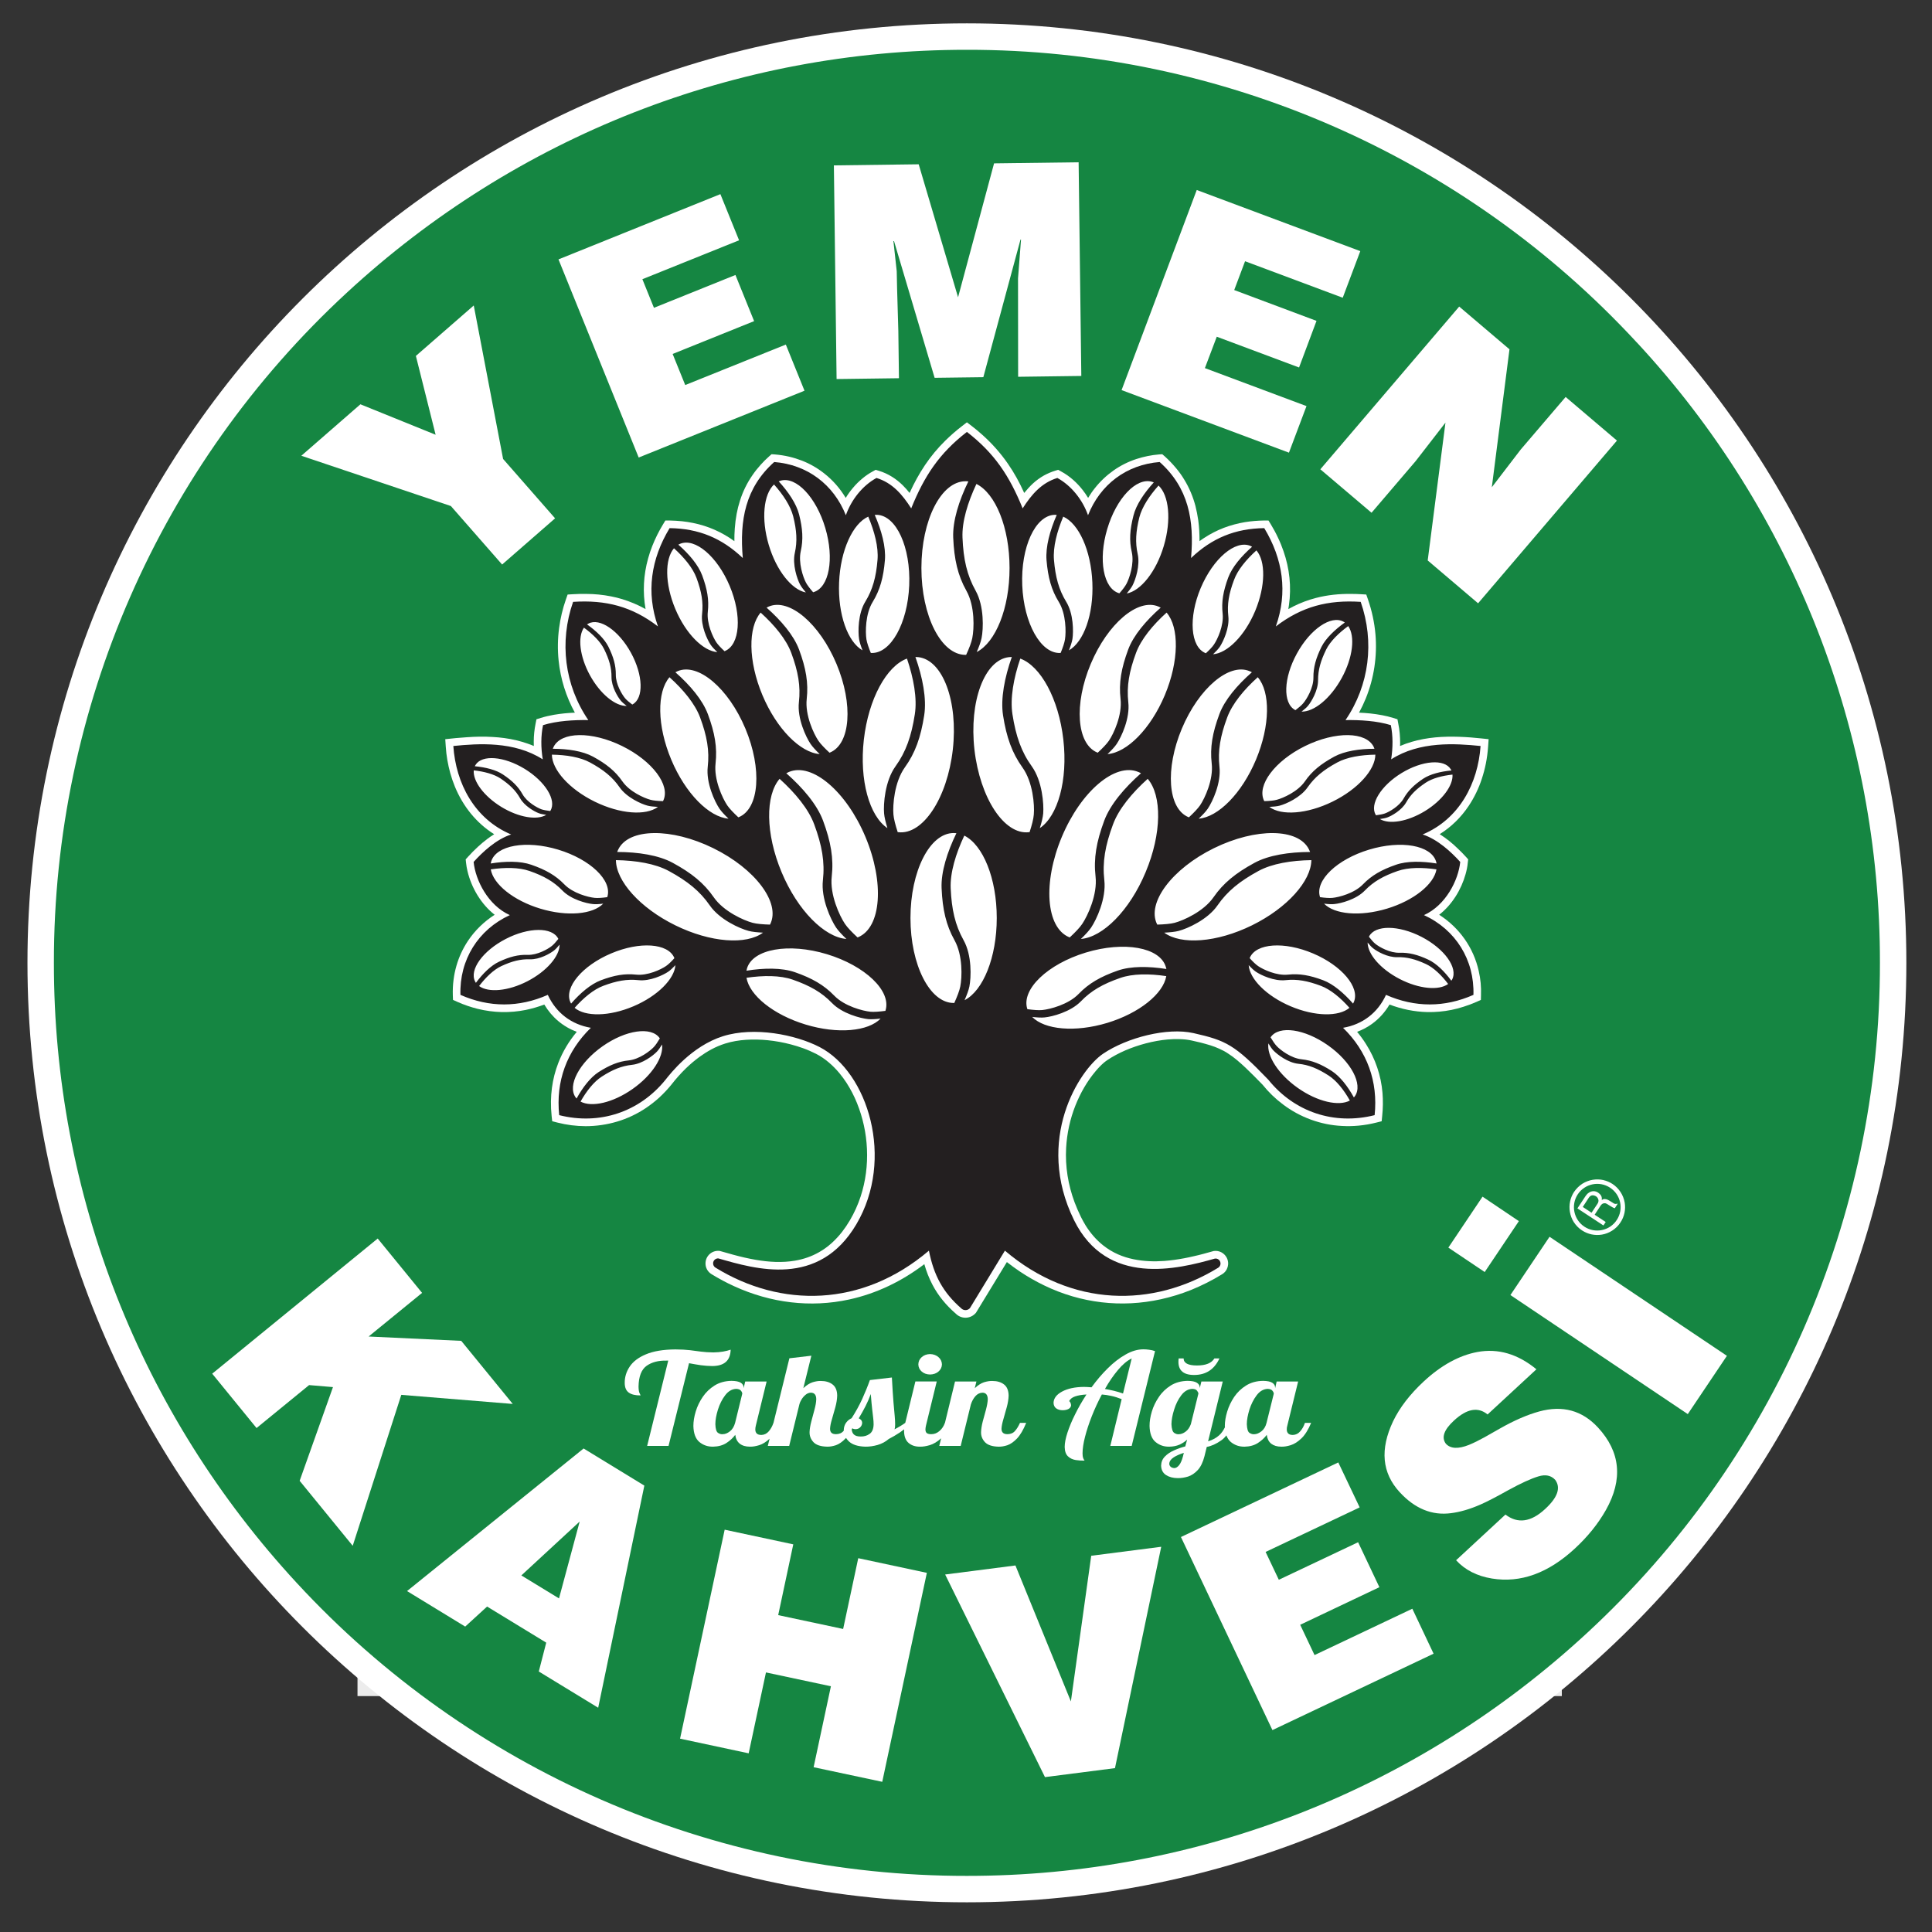<?xml version="1.0" encoding="UTF-8"?>
<!-- Generator: Adobe Illustrator 16.0.0, SVG Export Plug-In . SVG Version: 6.00 Build 0)  -->
<!DOCTYPE svg PUBLIC "-//W3C//DTD SVG 1.1//EN" "http://www.w3.org/Graphics/SVG/1.1/DTD/svg11.dtd">
<svg version="1.1" id="Layer_1" xmlns="http://www.w3.org/2000/svg" xmlns:xlink="http://www.w3.org/1999/xlink" x="0px" y="0px" width="800px" height="800px" viewBox="0 0 800 800" enable-background="new 0 0 800 800" xml:space="preserve">
<rect x="0" y="0" width="800" height="800" fill="#333333" stroke="none"/>
<g>
	<polygon fill-rule="evenodd" clip-rule="evenodd" fill="#FEFEFE" points="388.13,486.835 406.62,486.835 406.62,502.226    388.13,502.226 388.13,486.835  "/>
	<path fill-rule="evenodd" clip-rule="evenodd" fill="#FEFEFE" d="M391.218,489.377v10.284h12.323v-10.284H391.218L391.218,489.377z    M381.983,481.704h30.751v25.63h-30.751V481.704L381.983,481.704z"/>
	<path fill-rule="evenodd" clip-rule="evenodd" fill="#FDFDFD" d="M385.063,484.269v20.522h24.591v-20.522H385.063L385.063,484.269z    M375.817,476.573h43.115v35.892h-43.115V476.573L375.817,476.573z"/>
	<path fill-rule="evenodd" clip-rule="evenodd" fill="#FDFDFD" d="M378.895,479.14v30.781h36.959V479.14H378.895L378.895,479.14z    M369.66,471.443h55.43v46.174h-55.43V471.443L369.66,471.443z"/>
	<path fill-rule="evenodd" clip-rule="evenodd" fill="#FCFCFC" d="M372.74,474.009v41.041h49.27v-41.041H372.74L372.74,474.009z    M363.503,466.313h67.744v56.434h-67.744V466.313L363.503,466.313z"/>
	<path fill-rule="evenodd" clip-rule="evenodd" fill="#FCFCFC" d="M366.583,468.878v51.281h61.584v-51.281H366.583L366.583,468.878z    M357.348,461.185h80.053v66.691h-80.053V461.185L357.348,461.185z"/>
	<path fill-rule="evenodd" clip-rule="evenodd" fill="#FBFBFB" d="M360.426,463.748v61.543h73.899v-61.543H360.426L360.426,463.748z    M351.202,456.052h92.313v76.934h-92.313V456.052L351.202,456.052z"/>
	<path fill-rule="evenodd" clip-rule="evenodd" fill="#FBFBFB" d="M354.271,458.617v71.826h86.208v-71.826H354.271L354.271,458.617z    M345.034,450.923h104.68v87.193h-104.68V450.923L345.034,450.923z"/>
	<path fill-rule="evenodd" clip-rule="evenodd" fill="#FAFAFA" d="M348.124,453.487v82.085h98.512v-82.085H348.124L348.124,453.487z    M338.879,445.792H455.87v97.476H338.879V445.792L338.879,445.792z"/>
	<path fill-rule="evenodd" clip-rule="evenodd" fill="#FAFAFA" d="M341.957,448.358v92.344h110.837v-92.344H341.957L341.957,448.358   z M332.722,440.662h129.306v107.736H332.722V440.662L332.722,440.662z"/>
	<path fill-rule="evenodd" clip-rule="evenodd" fill="#F9F9F9" d="M335.801,443.226v102.606h123.147V443.226H335.801   L335.801,443.226z M326.564,435.532h141.619v117.995H326.564V435.532L326.564,435.532z"/>
	<path fill-rule="evenodd" clip-rule="evenodd" fill="#F9F9F9" d="M329.645,438.097v112.846h135.462V438.097H329.645   L329.645,438.097z M320.42,430.4H474.34v128.258H320.42V430.4L320.42,430.4z"/>
	<path fill-rule="evenodd" clip-rule="evenodd" fill="#F9F9F9" d="M323.487,432.966v123.128h147.775V432.966H323.487   L323.487,432.966z M314.253,425.271h166.242v138.498H314.253V425.271L314.253,425.271z"/>
	<path fill-rule="evenodd" clip-rule="evenodd" fill="#F8F8F8" d="M317.34,427.837v133.387h160.035V427.837H317.34L317.34,427.837z    M308.098,420.141h178.555v148.758H308.098V420.141L308.098,420.141z"/>
	<path fill-rule="evenodd" clip-rule="evenodd" fill="#F8F8F8" d="M311.175,422.706v143.647h172.4V422.706H311.175L311.175,422.706z    M301.94,415.011H492.81v159.038H301.94V415.011L301.94,415.011z"/>
	<path fill-rule="evenodd" clip-rule="evenodd" fill="#F7F7F7" d="M305.018,417.574v153.91h184.714v-153.91H305.018L305.018,417.574   z M295.785,409.882h203.18v169.297h-203.18V409.882L295.785,409.882z"/>
	<path fill-rule="evenodd" clip-rule="evenodd" fill="#F7F7F7" d="M298.863,412.445v164.149h197.023V412.445H298.863   L298.863,412.445z M289.628,404.748h215.493V584.31H289.628V404.748L289.628,404.748z"/>
	<path fill-rule="evenodd" clip-rule="evenodd" fill="#F6F6F6" d="M292.706,407.314v174.41h209.339v-174.41H292.706L292.706,407.314   z M283.481,399.619h227.754v189.822H283.481V399.619L283.481,399.619z"/>
	<path fill-rule="evenodd" clip-rule="evenodd" fill="#F6F6F6" d="M286.562,402.185v184.69h221.596v-184.69H286.562L286.562,402.185   z M277.316,394.489h240.118v200.062H277.316V394.489L277.316,394.489z"/>
	<path fill-rule="evenodd" clip-rule="evenodd" fill="#F5F5F5" d="M280.394,397.055v194.95h233.963v-194.95H280.394L280.394,397.055   z M271.159,389.359h252.433v210.342H271.159V389.359L271.159,389.359z"/>
	<path fill-rule="evenodd" clip-rule="evenodd" fill="#F5F5F5" d="M274.237,391.923v205.211h246.277V391.923H274.237   L274.237,391.923z M265.002,384.229h264.746V604.83H265.002V384.229L265.002,384.229z"/>
	<path fill-rule="evenodd" clip-rule="evenodd" fill="#F4F4F4" d="M268.08,386.793v215.474h258.591V386.793H268.08L268.08,386.793z    M258.847,379.097h277.055v230.864H258.847V379.097L258.847,379.097z"/>
	<path fill-rule="evenodd" clip-rule="evenodd" fill="#F4F4F4" d="M261.924,381.664v225.712h270.901V381.664H261.924   L261.924,381.664z M252.701,373.967h289.316v241.125H252.701V373.967L252.701,373.967z"/>
	<path fill-rule="evenodd" clip-rule="evenodd" fill="#F3F3F3" d="M255.767,376.533v235.973h283.215V376.533H255.767   L255.767,376.533z M246.533,368.838h301.684V620.2H246.533V368.838L246.533,368.838z"/>
	<path fill-rule="evenodd" clip-rule="evenodd" fill="#F3F3F3" d="M249.623,371.404v246.252h295.514V371.404H249.623   L249.623,371.404z M240.377,363.708h313.996v261.624H240.377V363.708L240.377,363.708z"/>
	<path fill-rule="evenodd" clip-rule="evenodd" fill="#F3F3F3" d="M243.456,366.271v256.516h307.839V366.271H243.456   L243.456,366.271z M234.22,358.578h326.309v271.904H234.22V358.578L234.22,358.578z"/>
	<path fill-rule="evenodd" clip-rule="evenodd" fill="#F2F2F2" d="M237.298,361.142v266.776H557.45V361.142H237.298L237.298,361.142   z M228.063,353.446h338.622v282.167H228.063V353.446L228.063,353.446z"/>
	<path fill-rule="evenodd" clip-rule="evenodd" fill="#F2F2F2" d="M231.143,356.012V633.05h332.464V356.012H231.143L231.143,356.012   z M221.908,348.316h350.934v292.428H221.908V348.316L221.908,348.316z"/>
	<path fill-rule="evenodd" clip-rule="evenodd" fill="#F1F1F1" d="M224.986,350.882v287.275h344.778V350.882H224.986   L224.986,350.882z M215.751,343.186h363.248v302.687H215.751V343.186L215.751,343.186z"/>
	<path fill-rule="evenodd" clip-rule="evenodd" fill="#F1F1F1" d="M218.839,345.752v297.557h357.038V345.752H218.839   L218.839,345.752z M209.594,338.056h375.562v312.926H209.594V338.056L209.594,338.056z"/>
	<path fill-rule="evenodd" clip-rule="evenodd" fill="#F0F0F0" d="M212.674,340.62v307.819h369.402V340.62H212.674L212.674,340.62z    M203.439,332.927h387.872v323.186H203.439V332.927L203.439,332.927z"/>
	<path fill-rule="evenodd" clip-rule="evenodd" fill="#F0F0F0" d="M206.516,335.49v318.08h381.716V335.49H206.516L206.516,335.49z    M197.282,327.794h400.186v333.47H197.282V327.794L197.282,327.794z"/>
	<path fill-rule="evenodd" clip-rule="evenodd" fill="#EFEFEF" d="M200.362,330.36v328.339h394.027V330.36H200.362L200.362,330.36z    M191.125,322.665h412.501v343.731H191.125V322.665L191.125,322.665z"/>
	<path fill-rule="evenodd" clip-rule="evenodd" fill="#EFEFEF" d="M194.205,325.23v338.579h406.34V325.23H194.205L194.205,325.23z    M184.98,317.535h424.757v353.991H184.98V317.535L184.98,317.535z"/>
	<path fill-rule="evenodd" clip-rule="evenodd" fill="#EEEEEE" d="M188.058,320.101v348.837H606.66V320.101H188.058L188.058,320.101   z M178.813,312.405h437.124v364.25H178.813V312.405L178.813,312.405z"/>
	<path fill-rule="evenodd" clip-rule="evenodd" fill="#EEEEEE" d="M181.892,314.968v359.123h430.966V314.968H181.892   L181.892,314.968z M172.656,307.275h449.436v374.489H172.656V307.275L172.656,307.275z"/>
	<path fill-rule="evenodd" clip-rule="evenodd" fill="#EEEEEE" d="M175.735,309.838v369.383h443.281V309.838H175.735   L175.735,309.838z M166.5,302.143h461.749v384.772H166.5V302.143L166.5,302.143z"/>
	<path fill-rule="evenodd" clip-rule="evenodd" fill="#EDEDED" d="M169.578,304.708v379.642h455.593V304.708H169.578   L169.578,304.708z M160.344,297.013h474.061v395.035H160.344V297.013L160.344,297.013z"/>
	<path fill-rule="evenodd" clip-rule="evenodd" fill="#EDEDED" d="M163.423,299.579v389.902h467.904V299.579H163.423   L163.423,299.579z M154.199,291.883h486.32v405.294h-486.32V291.883L154.199,291.883z"/>
	<path fill-rule="evenodd" clip-rule="evenodd" fill="#ECECEC" d="M157.266,294.449V694.59h480.218V294.449H157.266L157.266,294.449   z M148.031,286.753h498.688v415.554H148.031V286.753L148.031,286.753z"/>
	<path fill="#FFFFFF" d="M789.384,398.679c0-214.831-174.176-389.006-389.007-389.006c-214.839,0-389.004,174.175-389.004,389.006   c0,214.853,174.165,389.026,389.004,389.026C615.208,787.705,789.384,613.532,789.384,398.679L789.384,398.679z"/>
	<path fill="#158642" d="M778.438,398.679c0.13-95.275-35.825-187.043-100.639-256.858l-0.043-0.021   C606.317,64.441,505.721,20.489,400.377,20.619h-0.009c-95.617-0.064-186.712,35.785-256.869,100.683   c-77.361,71.48-121.31,172.034-121.182,277.377v0.022c-0.074,95.615,35.773,186.722,100.672,256.878   c71.471,77.36,172.057,121.31,277.379,121.182h0.009c95.64,0.063,186.742-35.783,256.902-100.681   c77.337-71.463,121.288-172.059,121.158-277.379V398.679L778.438,398.679z"/>
	<path fill="#FFFFFF" d="M395.836,544.017c2.16,2.139,5.611,2.159,7.791,0.085l0.471-0.47l12.825-21.036   c1.754,1.368,3.548,2.674,5.388,3.915c3.206,2.135,6.541,4.059,10.047,5.748c15.22,7.375,31.979,9.342,48.353,5.729   c4.275-0.94,8.422-2.222,12.484-3.847c4.403-1.797,8.679-3.933,12.74-6.434c2.479-1.412,3.335-4.555,1.966-7.035   c-1.024-1.858-3.078-2.929-5.173-2.67l-0.256,0.042c-1.326,0.385-2.652,0.749-4.02,1.111c-1.325,0.362-2.694,0.705-4.062,1.004   c-1.325,0.323-2.692,0.599-4.019,0.855c-2.692,0.514-5.471,0.898-8.208,1.113c-4.274,0.32-8.594,0.17-12.826-0.708   c-2.181-0.448-4.318-1.109-6.37-2.008c-2.222-0.983-4.274-2.223-6.156-3.719c-2.907-2.289-5.258-5.066-7.225-8.167   c-0.727-1.175-1.369-2.395-2.01-3.634c-0.941-1.967-1.84-3.976-2.608-6.028c-2.693-7.226-3.933-14.878-3.506-22.573   c0.343-6.006,1.625-11.928,3.848-17.528c2.01-5.065,4.831-10.047,8.381-14.235c1.025-1.241,2.179-2.438,3.419-3.509   c0.471-0.382,0.939-0.746,1.453-1.088c2.183-1.476,4.788-2.845,7.269-3.933c5.475-2.352,11.715-4.041,17.7-4.577   c1.625-0.146,3.206-0.19,4.832-0.146c1.75,0.043,3.461,0.213,5.172,0.597c1.239,0.276,2.438,0.556,3.677,0.855   c1.369,0.342,2.693,0.727,4.019,1.133c1.24,0.385,2.48,0.854,3.634,1.391c1.324,0.577,2.567,1.238,3.718,2.03   c1.243,0.792,2.396,1.646,3.508,2.585c1.24,1.027,2.438,2.096,3.591,3.186c1.197,1.132,2.352,2.267,3.506,3.422   c1.239,1.218,2.438,2.458,3.635,3.698c2.436,3.034,5.258,5.77,8.379,8.102c3.505,2.671,7.439,4.81,11.585,6.327   c4.147,1.518,8.466,2.415,12.912,2.628c2.266,0.129,4.574,0.086,6.883-0.129c2.48-0.233,4.96-0.662,7.396-1.282l2.139-0.534   l0.216-2.182c0.339-3.184,0.381-6.391,0.126-9.575c-0.298-3.569-1.024-7.096-2.182-10.494c-1.151-3.399-2.692-6.648-4.616-9.663   c-1.111-1.796-2.352-3.464-3.718-5.11c2.221-0.833,4.315-1.944,6.198-3.313c2.948-2.137,5.385-4.872,7.226-7.994   c5.086,1.926,10.303,2.993,15.689,3.122c3.334,0.063,6.669-0.235,9.961-0.898c1.712-0.341,3.378-0.791,5.045-1.326   c1.796-0.554,3.591-1.24,5.344-2.009l1.798-0.813l0.042-1.967c0.127-3.356-0.172-6.732-0.941-10.005   c-2.138-9.64-7.994-17.912-16.375-23.278c5.301-4.125,9.149-10.389,10.944-16.844c0.428-1.539,0.771-3.099,0.898-4.681l0.172-1.412   l-0.94-1.047c-1.068-1.175-2.183-2.329-3.337-3.397c-2.265-2.224-4.829-4.298-7.522-5.987c4.83-3.013,8.849-6.989,12.013-11.713   c2.308-3.464,4.147-7.268,5.429-11.201c0.686-2.074,1.242-4.169,1.667-6.287c0.473-2.351,0.771-4.723,0.942-7.096l0.215-3.037   l-3.037-0.318c-1.453-0.15-2.908-0.279-4.402-0.408c-3.207-0.235-6.413-0.363-9.62-0.299c-6.712,0.129-13.424,1.196-19.624,3.849   c0-0.366,0.044-0.729,0.044-1.114c0-2.735-0.213-5.471-0.77-8.123l-0.342-1.838l-1.797-0.556c-1.495-0.468-2.992-0.832-4.489-1.111   c-1.623-0.299-3.29-0.554-4.916-0.726c-1.581-0.17-3.162-0.277-4.704-0.342c1.027-1.902,1.967-3.868,2.779-5.858   c3.422-8.42,4.788-17.528,4.019-26.547c-0.425-4.96-1.495-9.834-3.12-14.537l-0.683-1.967l-2.097-0.128   c-1.368-0.086-2.777-0.127-4.145-0.127c-4.96-0.064-9.835,0.427-14.579,1.665c-3.25,0.834-6.371,2.012-9.365,3.508   c-0.726,0.363-1.409,0.727-2.095,1.111c0.087-0.535,0.172-1.068,0.259-1.625c1.067-7.567,0.255-15.177-2.267-22.402   c-0.642-1.858-1.368-3.677-2.224-5.452c-0.898-1.945-1.923-3.826-3.036-5.664l-0.94-1.54h-1.794   c-2.694,0.042-5.345,0.258-7.997,0.685c-2.991,0.513-5.898,1.283-8.763,2.373l0,0c-2.823,1.089-5.516,2.48-8.038,4.124   c-0.684,0.43-1.326,0.898-1.967,1.37c0-2.951-0.128-5.687-0.511-8.551c-0.302-2.073-0.686-4.103-1.201-6.112   c-1.024-3.806-2.519-7.397-4.572-10.754c-1.026-1.73-2.223-3.398-3.548-4.958c-1.411-1.689-2.95-3.271-4.575-4.745l-1.025-0.876   l-1.326,0.086c-3.163,0.255-6.284,0.895-9.321,1.88c-3.418,1.111-6.625,2.714-9.532,4.767c-2.908,2.052-5.515,4.51-7.739,7.332   c-1.025,1.261-1.924,2.607-2.779,4.019c-0.683-1.113-1.409-2.202-2.221-3.228c-1.155-1.475-2.438-2.865-3.85-4.126   c-1.582-1.41-3.292-2.629-5.174-3.634l-1.153-0.641l-1.283,0.385c-1.581,0.492-3.12,1.154-4.616,1.966   c-1.624,0.92-3.12,2.01-4.489,3.25c-1.323,1.218-2.522,2.563-3.677,3.975c-1.924-4.274-4.104-8.293-6.798-12.164   c-3.035-4.382-6.542-8.314-10.475-11.842c-1.453-1.304-2.948-2.565-4.53-3.763l-1.926-1.475l-1.913,1.475   c-2.458,1.882-4.788,3.911-7.01,6.092c-6.477,6.349-11.042,13.426-14.813,21.676c-0.952-1.197-1.839-2.181-2.886-3.228   c-1.315-1.283-2.757-2.437-4.318-3.419c-1.732-1.092-3.613-1.947-5.581-2.544l-1.27-0.385l-1.154,0.641   c-1.517,0.813-2.961,1.796-4.287,2.907c-1.453,1.198-2.8,2.523-3.997,3.976c-1.09,1.283-2.074,2.652-2.949,4.104   c-2.362-3.911-5.291-7.29-8.85-10.089c-2.8-2.225-5.899-4.019-9.234-5.324c-1.71-0.662-3.486-1.218-5.292-1.646   c-1.977-0.469-3.976-0.769-5.996-0.938l-1.348-0.086l-0.993,0.876c-1.229,1.09-2.394,2.243-3.483,3.462   c-1.242,1.369-2.385,2.8-3.432,4.339c-2.224,3.207-3.965,6.754-5.151,10.518c-0.578,1.775-1.036,3.591-1.38,5.431   c-0.374,2.007-0.641,4.062-0.779,6.09c-0.127,1.753-0.192,3.507-0.171,5.281c-5.153-3.742-10.837-6.263-17.059-7.525   c-1.528-0.32-3.078-0.556-4.638-0.726c-1.689-0.172-3.389-0.258-5.088-0.301h-1.795l-0.93,1.54c-1.751,2.865-3.259,5.899-4.5,9.042   c-0.663,1.667-1.23,3.356-1.708,5.108c-1.923,6.884-2.297,13.937-1.059,20.992l-0.375-0.212c-2.927-1.603-6.026-2.908-9.232-3.892   c-1.53-0.471-3.08-0.856-4.64-1.154c-1.71-0.342-3.44-0.598-5.184-0.77c-1.721-0.172-3.44-0.255-5.162-0.255   c-1.873-0.043-3.742,0.019-5.612,0.127l-2.073,0.128l-0.694,1.988c-1.348,3.828-2.287,7.803-2.822,11.844   c-0.6,4.465-0.673,9.02-0.204,13.53c0.78,7.567,3.068,14.878,6.722,21.547c-3.035,0.129-5.706,0.385-8.614,0.876   c-1.861,0.321-3.698,0.749-5.493,1.303l-1.797,0.556l-0.363,1.838c-0.492,2.415-0.748,4.874-0.758,7.354   c-0.011,0.621,0,1.261,0.021,1.883c-0.877-0.387-1.765-0.729-2.661-1.028c-1.477-0.511-2.983-0.962-4.511-1.324   c-1.667-0.387-3.357-0.728-5.056-0.94c-1.593-0.215-3.196-0.363-4.81-0.449c-1.763-0.107-3.527-0.15-5.3-0.129   c-1.786,0.022-3.572,0.108-5.355,0.235c-3.443,0.214-5.762,0.472-8.969,0.812l0.205,3.037c0.234,3.72,0.877,7.417,1.87,11.031   c0.524,1.88,1.175,3.762,1.923,5.601c3.357,8.122,8.817,15.005,16.258,19.686c-0.952,0.578-1.87,1.219-2.757,1.883   c-1.391,1.046-2.728,2.157-3.997,3.335c-1.434,1.303-2.792,2.712-4.105,4.146l-0.94,1.047l0.15,1.391   c0.118,1.176,0.32,2.329,0.6,3.483c1.612,6.84,5.642,13.703,11.252,18.063c-4.465,2.865-8.218,6.521-11.137,10.924   c-2.073,3.142-3.655,6.585-4.691,10.194c-0.546,1.904-0.941,3.807-1.187,5.751c-0.277,2.139-0.374,4.277-0.311,6.413l0.074,1.967   l1.808,0.813c2.725,1.218,5.558,2.181,8.455,2.907c3.25,0.791,6.583,1.239,9.929,1.326c3.344,0.063,6.69-0.235,9.972-0.898   c2.639-0.557,5.141-1.282,7.643-2.224c3.131,5.259,7.706,9.15,13.436,11.308c-3.241,3.89-5.783,8.103-7.612,12.806   c-1.303,3.334-2.19,6.818-2.661,10.366c-0.245,1.861-0.374,3.699-0.406,5.579c-0.033,2.012,0.064,4.062,0.277,6.092l0.237,2.161   l2.127,0.555c3.826,0.983,7.759,1.477,11.702,1.497c4.425,0,8.829-0.643,13.062-1.902c4.232-1.261,8.251-3.163,11.917-5.622   c1.902-1.281,3.72-2.694,5.419-4.233c1.859-1.711,3.589-3.548,5.171-5.492l0.043-0.064c1.818-2.33,3.795-4.553,5.923-6.628   c1.773-1.709,3.653-3.312,5.644-4.768c1.571-1.133,3.207-2.179,4.917-3.099c1.826-0.981,3.75-1.795,5.727-2.415   c5.495-1.732,11.822-1.944,17.582-1.367c3.25,0.32,6.478,0.917,9.651,1.752c1.689,0.448,3.368,0.963,5.024,1.561   c1.838,0.662,3.634,1.453,5.375,2.331c3.731,1.923,7.034,4.853,9.695,8.059c1.038,1.261,1.999,2.565,2.886,3.934   c1.698,2.649,3.153,5.428,4.318,8.335c2.458,6.072,3.849,12.485,4.147,19.024c0.31,6.672-0.535,13.361-2.62,19.731   c-1.132,3.443-2.628,6.754-4.466,9.877c-0.984,1.665-2.063,3.268-3.241,4.787c-1.324,1.688-2.776,3.25-4.371,4.682   c-1.593,1.432-3.322,2.672-5.173,3.718c-3.077,1.754-6.413,2.889-9.918,3.486c-5.333,0.92-10.891,0.576-16.212-0.342   c-1.541-0.256-3.069-0.579-4.597-0.92c-1.571-0.363-3.142-0.748-4.702-1.176c-1.902-0.514-3.806-1.068-5.697-1.604l-0.363-0.021   c-2.876-0.149-5.323,2.031-5.483,4.918c-0.129,1.924,0.854,3.761,2.5,4.744c3.037,1.859,6.168,3.548,9.396,5.004   c15.037,6.881,31.529,8.976,47.604,5.471c11.438-2.501,21.835-7.588,31.102-14.622c0.845,2.994,1.894,5.687,3.325,8.443   C388.514,536.601,391.86,540.576,395.836,544.017L395.836,544.017z"/>
	<polygon fill="#FFFFFF" points="124.774,188.72 149.239,167.408 180.384,180.021 172.208,147.378 196.171,126.494 208.322,190.046    229.849,214.63 207.918,233.761 186.702,209.543 124.774,188.72  "/>
	<polygon fill="#FFFFFF" points="231.259,107.405 298.296,80.387 306.035,99.497 265.997,115.614 270.785,127.456 304.528,113.861    312.265,132.971 278.524,146.565 283.738,159.435 325.391,142.676 333.128,161.786 264.469,189.449 231.259,107.405  "/>
	<path fill="#FFFFFF" d="M380.412,68.03l16.299,55.066l14.91-55.449l35.015-0.451l1.112,88.478l-26.164,0.342l-0.043-40.745   l1.238-16.073h-0.212l-15.391,56.987l-20.169,0.258l-16.813-56.605h-0.246l1.368,12.463c0.033,2.929,0.086,5.323,0.151,7.182   l0.511,17.506l0.257,19.625l-25.823,0.34l-1.122-88.476L380.412,68.03L380.412,68.03z"/>
	<polygon fill="#FFFFFF" points="495.545,78.676 563.266,103.986 555.996,123.287 515.553,108.174 511.063,120.102 545.137,132.866    537.912,152.167 503.839,139.427 498.922,152.425 540.992,168.158 533.725,187.437 464.421,161.53 495.545,78.676  "/>
	<polygon fill="#FFFFFF" points="604.222,126.945 625.042,144.642 617.731,201.761 629.703,186.134 648.3,164.374 669.548,182.436    612.045,249.814 591.182,232.072 598.535,174.999 586.182,190.944 567.925,212.32 546.721,194.323 604.222,126.945  "/>
	<polygon fill="#FFFFFF" points="156.4,512.85 174.772,535.357 152.639,553.423 190.987,555.217 212.319,581.34 166.169,577.576    146.055,640.081 124.08,613.167 137.876,574.37 127.991,573.535 106.23,591.321 87.868,568.812 156.4,512.85  "/>
	<path fill-rule="evenodd" clip-rule="evenodd" fill="#FFFFFF" d="M215.88,652.353l15.593,9.512l8.56-31.831L215.88,652.353   L215.88,652.353z M241.659,599.787l25.151,15.371l-19.112,91.98l-24.592-15.005l3.078-11.951l-24.487-14.942l-9.063,8.295   l-24.081-14.708L241.659,599.787L241.659,599.787z"/>
	<polygon fill-rule="evenodd" clip-rule="evenodd" fill="#FFFFFF" points="300.071,633.411 328.479,639.483 322.236,668.79    349.128,674.52 355.382,645.211 383.791,651.283 365.321,737.813 336.901,731.762 344.063,698.246 317.171,692.516 310.01,726.014    281.601,719.941 300.071,633.411  "/>
	<polygon fill-rule="evenodd" clip-rule="evenodd" fill="#FFFFFF" points="391.368,651.968 420.471,648.226 443.43,704.529    451.853,644.207 480.839,640.487 461.687,732.148 432.7,735.866 391.368,651.968  "/>
	<polygon fill-rule="evenodd" clip-rule="evenodd" fill="#FFFFFF" points="489.004,636.446 554.16,605.56 563.009,624.177    524.062,642.625 529.532,654.146 562.367,638.605 571.174,657.224 538.383,672.788 544.325,685.334 584.813,666.138    593.619,684.757 526.884,716.394 489.004,636.446  "/>
	<path fill-rule="evenodd" clip-rule="evenodd" fill="#FFFFFF" d="M615.979,585.699c-3.977-3.249-8.593-2.393-13.896,2.503   c-4.188,3.847-5.301,7.053-3.376,9.618c1.924,2.096,5.131,2.245,9.576,0.471c1.967-0.812,4.105-1.861,6.413-3.142l6.37-3.614   c5.899-3.355,11.374-5.728,16.289-7.075c9.705-2.65,17.785-0.428,24.325,6.628c9.321,10.087,10.432,21.482,3.293,34.178   c-3.207,5.666-7.481,10.99-12.869,15.968c-11.029,10.198-22.488,14.346-34.33,12.4c-6.154-1.006-11.114-3.527-14.835-7.568   l20.436-18.916c5.089,3.89,10.561,3.142,16.417-2.289c5.216-4.788,6.584-8.828,4.191-12.075c-1.712-1.861-4.02-2.332-6.927-1.455   c-3.121,0.941-7.311,2.865-12.61,5.772c-5.003,2.8-8.808,4.767-11.374,5.878c-4.359,1.924-8.466,3.12-12.229,3.59   c-7.865,1.047-14.962-1.858-21.247-8.677c-7.353-7.955-8.251-17.743-2.736-29.394c2.736-5.665,6.97-11.18,12.739-16.525   c7.226-6.688,14.622-10.729,22.146-12.139c8.595-1.582,16.759,0.812,24.454,7.16L615.979,585.699L615.979,585.699z"/>
	<path fill-rule="evenodd" clip-rule="evenodd" fill="#FFFFFF" d="M599.732,516.61l14.152-21.097l15.047,10.133l-14.148,21.076   L599.732,516.61L599.732,516.61z M625.428,536.256l16.202-24.135l73.449,49.296l-16.202,24.133L625.428,536.256L625.428,536.256z"/>
	<path fill-rule="evenodd" clip-rule="evenodd" fill="#FFFFFF" d="M666.684,491.794c-4.446-2.93-10.432-1.688-13.381,2.777   c-2.906,4.447-1.667,10.454,2.777,13.383c4.448,2.93,10.475,1.689,13.382-2.778C672.413,500.708,671.174,494.723,666.684,491.794   L666.684,491.794z M667.711,490.255c-1.156-0.749-2.394-1.283-3.721-1.582v-0.021c-2.993-0.663-6.113-0.148-8.723,1.476   c-1.366,0.876-2.563,2.052-3.505,3.441c-1.581,2.438-2.18,5.367-1.71,8.207c0.256,1.498,0.771,2.929,1.583,4.213   c0.898,1.389,2.05,2.605,3.462,3.505c2.438,1.604,5.345,2.202,8.207,1.732c1.499-0.255,2.908-0.791,4.191-1.603   c1.409-0.878,2.608-2.054,3.506-3.444c1.624-2.436,2.223-5.364,1.753-8.206C672.198,494.786,670.36,492.009,667.711,490.255   L667.711,490.255z M659.03,502.162l2.438-3.679c0.385-0.577,0.514-1.151,0.385-1.709c-0.086-0.277-0.172-0.534-0.342-0.79   c-0.17-0.235-0.385-0.428-0.6-0.6c-0.512-0.32-1.068-0.47-1.582-0.429c-0.555,0.043-1.024,0.386-1.452,1.006l-2.48,3.805   L659.03,502.162L659.03,502.162z M663.948,507.44l-10.774-7.075l3.376-5.109c0.129-0.213,0.3-0.404,0.429-0.555l0.301-0.343   l0.299-0.255c0.385-0.322,0.813-0.557,1.283-0.707c0.468-0.148,0.938-0.191,1.453-0.127c0.471,0.064,0.983,0.257,1.409,0.555   c0.514,0.342,0.941,0.77,1.24,1.261c0.298,0.472,0.384,1.112,0.298,1.859c0.387-0.319,0.772-0.469,1.199-0.447   c0.426,0,0.898,0.128,1.367,0.343l0.727,0.406l0.812,0.512l0.26,0.148l0.255,0.173c0.13,0.084,0.299,0.191,0.471,0.278   c0.172,0.104,0.384,0.147,0.641,0.168c0.215,0.022,0.428-0.021,0.6-0.168l0.212,0.168l-1.153,1.798   c-0.213-0.065-0.471-0.173-0.77-0.3c-0.299-0.15-0.64-0.341-0.982-0.577l-0.941-0.576c-0.215-0.172-0.514-0.322-0.812-0.471   c-0.172-0.086-0.3-0.15-0.515-0.15c-0.17-0.021-0.384,0-0.641,0.042c-0.428,0.087-0.898,0.43-1.283,1.048l-2.393,3.656l4.572,3.014   L663.948,507.44L663.948,507.44z"/>
	<path fill-rule="evenodd" clip-rule="evenodd" fill="#FFFFFF" d="M484.174,606.135c0.041-1.049,0.683-1.944,1.838-2.692   c1.153-0.729,2.565-1.347,4.188-1.839l-0.384,1.54c-0.428,1.582-0.939,2.777-1.583,3.568c-0.641,0.791-1.325,1.198-1.966,1.198   c-0.684-0.043-1.196-0.235-1.583-0.6C484.344,606.926,484.174,606.542,484.174,606.135L484.174,606.135z M493.708,575.098   c0.981,0.042,1.624,0.278,1.967,0.77c0.342,0.448,0.554,0.856,0.554,1.195l-3.12,12.656c-0.514,1.348-1.196,2.394-2.182,3.1   c-0.938,0.706-1.88,1.046-2.777,1.067c-0.6,0.064-1.241-0.104-1.925-0.555c-0.683-0.449-1.067-1.646-1.153-3.612   c0.043-1.773,0.385-3.764,1.11-6.027c0.686-2.244,1.668-4.234,2.95-5.923C490.415,576.059,491.954,575.182,493.708,575.098   L493.708,575.098z M524.917,575.098c0.94,0.042,1.625,0.299,1.967,0.77c0.385,0.47,0.557,0.875,0.557,1.26l-2.994,12.057   c-0.385,1.539-1.11,2.716-2.139,3.508c-1.024,0.791-2.009,1.173-2.948,1.194c-0.6,0.064-1.24-0.104-1.969-0.555   c-0.684-0.449-1.024-1.646-1.11-3.612c0-1.773,0.385-3.764,1.07-6.027c0.726-2.244,1.707-4.234,2.991-5.923   C521.625,576.059,523.163,575.182,524.917,575.098L524.917,575.098z M507.813,594.358c0.429,1.152,1.071,2.093,1.884,2.776   c1.625,1.305,3.505,1.947,5.687,1.904c2.136-0.043,3.976-0.557,5.472-1.518c1.495-0.983,2.736-2.095,3.677-3.379   c0.213,1.604,0.813,2.822,1.838,3.656c1.07,0.813,2.436,1.24,4.19,1.24c1.153,0.043,2.437-0.172,3.891-0.621   c1.494-0.471,2.948-1.388,4.445-2.821c1.496-1.431,2.822-3.57,4.019-6.413h-2.565c-0.471,1.369-1.111,2.544-1.967,3.508   c-0.812,0.961-1.838,1.451-3.035,1.495c-0.854,0-1.494-0.192-1.882-0.577c-0.425-0.385-0.641-0.961-0.641-1.71   c0-0.235,0.042-0.492,0.042-0.769c0.044-0.28,0.13-0.6,0.216-0.941l4.444-18.128h-8.893l-0.641,2.821v-0.385   c0-0.791-0.385-1.433-1.196-1.944c-0.813-0.492-2.053-0.748-3.806-0.77c-2.693,0.044-5.002,0.684-6.969,1.902   c-2.01,1.24-3.634,2.801-4.96,4.724c-1.28,1.923-2.264,3.954-2.906,6.093c-0.642,2.117-0.983,4.104-0.983,5.963   c0,0.172,0.043,0.342,0.043,0.536c-0.683,1.388-1.452,2.48-2.352,3.292c-1.239,1.133-2.778,1.966-4.617,2.521l6.071-24.754h-8.851   l-0.684,2.758v-0.321c0-0.791-0.384-1.433-1.196-1.944c-0.771-0.492-2.053-0.748-3.808-0.77c-2.649,0.044-5,0.684-6.966,1.902   c-1.967,1.24-3.635,2.801-4.918,4.724c-1.325,1.923-2.309,3.954-2.948,6.093c-0.643,2.117-0.941,4.104-0.941,5.963   c0.086,3.12,0.898,5.346,2.523,6.669c1.581,1.305,3.463,1.947,5.643,1.904c1.582-0.021,2.991-0.301,4.232-0.834   c1.197-0.557,2.265-1.24,3.164-2.095l-0.771,2.821c-1.581,0.406-3.12,0.941-4.618,1.624c-1.538,0.663-2.819,1.518-3.804,2.545   c-1.027,1.047-1.539,2.308-1.582,3.783c0.043,1.731,0.727,3.034,2.01,3.89c1.326,0.854,2.95,1.282,4.874,1.282   c1.367,0.022,2.778-0.19,4.274-0.641c1.452-0.47,2.778-1.368,4.02-2.693c1.196-1.303,2.138-3.227,2.778-5.728l0.941-3.848   c1.966-0.365,3.933-1.263,5.941-2.674C506.448,595.919,507.174,595.212,507.813,594.358L507.813,594.358z"/>
	<path fill-rule="evenodd" clip-rule="evenodd" fill="#FFFFFF" d="M304.827,575.098c0.961,0.042,1.636,0.299,1.999,0.77   c0.363,0.47,0.544,0.875,0.522,1.26l-2.959,12.057c-0.428,1.539-1.132,2.716-2.16,3.508c-1.014,0.791-1.987,1.173-2.938,1.173   c-0.621,0.086-1.272-0.083-1.958-0.533c-0.694-0.449-1.058-1.646-1.122-3.612c0.011-1.773,0.365-3.764,1.07-6.027   c0.705-2.244,1.697-4.234,2.98-5.923C301.556,576.059,303.073,575.182,304.827,575.098L304.827,575.098z M352.923,591.429   l0.417,0.213c0.32,0.108,0.629,0.151,0.952,0.151c0.813-0.022,1.464-0.301,1.942-0.834c0.493-0.514,0.751-1.111,0.761-1.775   c-0.01-0.447-0.139-0.835-0.406-1.153c-0.257-0.321-0.599-0.558-1.006-0.728c1.017-1.689,1.945-3.356,2.79-5   c0.845-1.669,1.583-3.358,2.204-5.068c0.201,2.695,0.395,4.788,0.575,6.306c0.183,1.518,0.31,2.738,0.427,3.656   c0.108,0.897,0.162,1.796,0.162,2.67c-0.054,1.841-0.599,3.145-1.657,3.871c-1.06,0.77-2.287,1.111-3.699,1.089   c-1.345,0-2.308-0.299-2.897-0.919c-0.447-0.468-0.726-1.133-0.821-1.985L352.923,591.429L352.923,591.429z M389.701,595.575   l-0.77,3.143h8.872l4.199-17.123c0.428-1.366,1.07-2.521,1.883-3.462c0.812-0.92,1.794-1.409,2.905-1.452   c0.729,0,1.282,0.233,1.667,0.704c0.345,0.47,0.558,1.133,0.558,2.031l0,0c-0.043,1.176-0.299,2.586-0.727,4.231   c-0.471,1.646-0.898,3.313-1.368,5.003c-0.428,1.668-0.642,3.12-0.685,4.36c-0.043,1.604,0.512,2.971,1.624,4.167   c1.112,1.178,2.993,1.797,5.602,1.861c1.111,0.043,2.352-0.172,3.677-0.6c1.324-0.471,2.649-1.389,4.018-2.821   c1.325-1.409,2.608-3.569,3.763-6.435h-2.563c-0.643,1.411-1.327,2.544-2.096,3.378c-0.727,0.855-1.797,1.283-3.08,1.303   c-0.939,0-1.538-0.212-1.924-0.619c-0.385-0.384-0.554-0.94-0.554-1.624c0.041-1.026,0.298-2.331,0.77-3.934   c0.471-1.581,0.938-3.25,1.41-5.003c0.47-1.729,0.729-3.355,0.769-4.83c-0.04-2.116-0.684-3.654-1.924-4.596   c-1.24-0.963-2.864-1.431-4.873-1.431c-0.982-0.022-2.094,0.146-3.377,0.531c-1.24,0.407-2.523,1.22-3.849,2.46l0.685-2.758h-8.86   l-4.169,17.122h-0.021c-0.471,1.348-1.219,2.48-2.212,3.335c-0.995,0.878-2.095,1.326-3.324,1.346   c-0.855,0.021-1.484-0.127-1.901-0.404c-0.417-0.301-0.621-0.834-0.621-1.561c0-0.235,0.021-0.492,0.064-0.769   c0.032-0.28,0.097-0.6,0.183-0.941l4.434-18.148h-8.848l-4.19,17.143l0,0h-0.011c-0.587,0.428-1.262,0.877-2.021,1.326   c-0.759,0.47-1.57,0.897-2.405,1.348c0.097-0.322,0.162-0.665,0.194-0.984c0.042-0.342,0.053-0.684,0.053-1.047   c0-1.09-0.064-2.289-0.183-3.548c-0.127-1.239-0.288-3.08-0.492-5.495c-0.202-2.396-0.427-5.856-0.673-10.39l-9.105,1.068   c-0.931,2.63-2.009,5.239-3.207,7.89c-1.208,2.628-2.663,5.258-4.363,7.908c-0.863,0.363-1.612,0.963-2.254,1.815   c-0.629,0.857-0.973,1.904-1.003,3.146v0.213l-0.118,0.128c-0.737,0.855-1.773,1.283-3.088,1.303c-0.909,0-1.551-0.212-1.926-0.619   c-0.374-0.384-0.543-0.94-0.533-1.624c0.032-1.026,0.289-2.331,0.77-3.934c0.471-1.581,0.941-3.25,1.42-5.003   c0.471-1.729,0.729-3.355,0.759-4.83c-0.03-2.116-0.684-3.654-1.935-4.596c-1.25-0.963-2.875-1.431-4.882-1.431   c-0.974-0.022-2.084,0.146-3.346,0.531c-1.261,0.407-2.544,1.22-3.857,2.46l3.322-13.445l-9.095,1.068l-6.585,26.741h-0.011   c-0.458,1.369-1.111,2.544-1.945,3.508c-0.823,0.961-1.837,1.451-3.046,1.495c-0.854,0-1.497-0.192-1.901-0.577   c-0.417-0.385-0.622-0.961-0.622-1.71c0-0.235,0.022-0.492,0.054-0.769c0.043-0.28,0.107-0.6,0.193-0.941l4.434-18.128h-8.861   l-0.673,2.821v-0.385c0.011-0.791-0.385-1.433-1.176-1.944c-0.801-0.492-2.063-0.748-3.816-0.77   c-2.671,0.044-5.001,0.684-6.979,1.902c-1.977,1.24-3.623,2.801-4.927,4.724c-1.315,1.923-2.288,3.954-2.927,6.093   c-0.643,2.117-0.963,4.104-0.963,5.963c0.075,3.12,0.919,5.346,2.512,6.669c1.604,1.305,3.495,1.947,5.664,1.904   c2.17-0.043,4.01-0.557,5.505-1.518c1.497-0.983,2.715-2.095,3.656-3.379c0.202,1.604,0.824,2.822,1.859,3.656   c1.049,0.813,2.437,1.24,4.18,1.24c1.122,0.043,2.426-0.172,3.9-0.621c1.41-0.449,2.844-1.326,4.274-2.671l-0.726,2.971h8.85   l4.252-17.335c0.129-0.515,0.409-1.136,0.845-1.861c0.428-0.727,0.974-1.367,1.636-1.925c0.653-0.575,1.39-0.873,2.192-0.916   c0.77,0,1.337,0.233,1.719,0.704c0.375,0.47,0.557,1.133,0.557,2.031l0,0c-0.032,1.176-0.267,2.586-0.715,4.231   c-0.438,1.646-0.888,3.313-1.337,5.003c-0.438,1.668-0.673,3.12-0.715,4.36c-0.032,1.604,0.513,2.971,1.624,4.167   c1.112,1.178,2.994,1.797,5.633,1.861c1.1,0.043,2.319-0.172,3.645-0.6c1.324-0.471,2.671-1.389,4.019-2.821l0.18-0.191   c0.31,0.492,0.705,0.96,1.187,1.432c1.444,1.368,3.72,2.095,6.84,2.181c1.614,0.022,3.303-0.215,5.045-0.705   c1.741-0.514,3.282-1.326,4.617-2.479c1.422-0.726,2.951-1.604,4.564-2.675c0.598-0.405,1.208-0.854,1.816-1.322   c-0.032,0.277-0.043,0.532-0.043,0.791c0.043,2.221,0.686,3.846,1.904,4.873c1.229,1.026,2.79,1.54,4.67,1.518   c1.143,0.043,2.49-0.172,4.051-0.621c1.559-0.471,3.12-1.388,4.702-2.821L389.701,595.575L389.701,595.575z"/>
	<path fill-rule="evenodd" clip-rule="evenodd" fill="#FFFFFF" d="M294.854,565.648c2.47,0,4.35-0.534,5.644-1.646   c1.303-1.111,1.988-2.821,2.053-5.13c-0.847,0.298-1.894,0.576-3.134,0.791c-1.237,0.215-2.574,0.319-4.007,0.342   c-1.956-0.022-3.656-0.127-5.109-0.321c-1.452-0.215-2.982-0.405-4.586-0.597c-1.612-0.193-3.623-0.302-6.061-0.322   c-5.033,0.043-9.105,0.727-12.184,2.031c-3.088,1.282-5.323,2.992-6.722,5.086c-1.4,2.096-2.084,4.341-2.063,6.757   c0.011,1.882,0.578,3.228,1.7,4.02c1.122,0.791,2.747,1.173,4.874,1.153c-0.065-0.193-0.215-0.514-0.449-0.984   c-0.236-0.448-0.376-1.348-0.406-2.649c0.073-4.212,1.186-7.075,3.333-8.616c2.149-1.516,4.896-2.243,8.231-2.16h0.737   l-8.732,35.315h8.861l8.484-34.244c1.667,0.319,3.293,0.598,4.885,0.833C291.797,565.52,293.349,565.628,294.854,565.648   L294.854,565.648z"/>
	<path fill-rule="evenodd" clip-rule="evenodd" fill="#FFFFFF" d="M465.02,577.021c-1.197-0.427-2.437-0.793-3.72-1.111   c-1.281-0.301-2.521-0.557-3.761-0.771c1.71-3.035,3.548-5.663,5.429-7.909c1.883-2.244,3.762-3.828,5.644-4.724L465.02,577.021   L465.02,577.021z M468.611,598.718l9.662-39.248c-0.77-0.276-1.583-0.468-2.48-0.575c-0.855-0.129-1.668-0.173-2.395-0.173   c-2.395,0.021-4.874,0.748-7.354,2.182c-2.521,1.411-4.958,3.313-7.352,5.688c-2.395,2.351-4.618,4.979-6.713,7.865   c-1.281-0.106-2.351-0.17-3.206-0.17c-3.677,0.04-6.671,0.684-8.979,1.924s-3.463,2.777-3.548,4.637   c0.043,1.047,0.385,1.815,1.111,2.331c0.726,0.514,1.623,0.769,2.694,0.769c0.982-0.02,1.794-0.191,2.438-0.555   c0.64-0.363,0.981-0.876,1.024-1.52c-0.043-0.404-0.128-0.769-0.298-1.111c-0.172-0.341-0.344-0.532-0.515-0.554   c0.428-0.898,1.241-1.563,2.48-1.988c1.24-0.428,2.779-0.686,4.702-0.792c-1.795,2.759-3.378,5.495-4.702,8.209   c-1.369,2.713-2.395,5.237-3.166,7.566c-0.769,2.352-1.151,4.319-1.151,5.966c0.041,1.795,0.512,3.12,1.409,3.911   c0.855,0.813,1.968,1.303,3.207,1.496c1.283,0.193,2.48,0.255,3.634,0.234c-0.212-0.234-0.384-0.576-0.6-1.047   c-0.169-0.45-0.256-1.11-0.256-1.944c0-1.882,0.342-4.17,1.024-6.841c0.687-2.695,1.626-5.559,2.825-8.595   c1.194-3.013,2.563-6.007,4.145-8.956c1.326,0.106,2.65,0.301,3.933,0.599c1.327,0.279,2.737,0.727,4.275,1.326l-4.702,19.366   H468.611L468.611,598.718z"/>
	<path fill-rule="evenodd" clip-rule="evenodd" fill="#FFFFFF" d="M380.264,564.965c0.032,1.198,0.501,2.18,1.41,2.972   c0.91,0.79,2.064,1.196,3.441,1.218c1.39-0.021,2.544-0.428,3.474-1.218c0.918-0.792,1.41-1.773,1.453-2.972   c-0.043-1.219-0.535-2.224-1.453-3.015c-0.93-0.812-2.084-1.219-3.474-1.26c-1.377,0.041-2.532,0.448-3.441,1.26   C380.765,562.741,380.296,563.746,380.264,564.965L380.264,564.965z"/>
	<path fill-rule="evenodd" clip-rule="evenodd" fill="#FFFFFF" d="M488.063,562.486c-0.599,4.574,1.54,6.861,6.371,6.861   c4.917,0,8.38-2.287,10.517-6.861h-2.095c-1.154,1.944-3.548,2.929-7.225,2.929c-3.678,0-5.518-0.984-5.518-2.929H488.063   L488.063,562.486z"/>
	<path fill-rule="evenodd" clip-rule="evenodd" fill="#231F20" d="M482.932,404.194c-6.967-1.049-13.936-1.069-19.109,0.77   c-7.139,2.479-12.014,5.259-16.245,9.662c-4.276,4.403-11.887,6.37-15.05,6.668c-1.28,0.13-3.077,0.044-5.129-0.212   c5.129,5.3,17.742,6.499,31.082,2.48C471.861,419.499,481.694,411.441,482.932,404.194L482.932,404.194z M425.432,417.876   c2.48,0.341,4.701,0.511,6.154,0.363c3.207-0.321,10.818-2.289,15.05-6.669c4.233-4.407,9.149-7.204,16.245-9.685   c5.432-1.882,12.785-1.796,20.095-0.643c-0.087-0.299-0.127-0.618-0.257-0.938c-2.437-8.038-17.229-10.689-33.089-5.88   c-15.819,4.788-26.722,15.198-24.285,23.236L425.432,417.876L425.432,417.876z M309.102,404.878   c6.98-1.025,13.938-1.047,19.13,0.769c7.12,2.48,12.014,5.26,16.258,9.662c4.242,4.404,11.842,6.37,15.037,6.693   c1.272,0.104,3.08,0.019,5.12-0.236c-5.12,5.302-17.719,6.521-31.058,2.48C320.195,420.185,310.352,412.146,309.102,404.878   L309.102,404.878z M366.626,418.58c-2.47,0.32-4.694,0.492-6.179,0.363c-3.185-0.319-10.784-2.287-15.026-6.689   c-4.245-4.383-9.141-7.204-16.258-9.684c-5.428-1.884-12.793-1.798-20.072-0.619c0.054-0.323,0.129-0.622,0.226-0.963   c2.424-8.038,17.249-10.668,33.089-5.88c15.85,4.81,26.72,15.199,24.283,23.257L366.626,418.58L366.626,418.58z M400.377,178.845   L400.377,178.845h-0.009H400.377L400.377,178.845z M240.387,456.137c2.471-4.339,5.517-8.249,8.807-10.345   c4.491-2.908,8.209-4.403,12.527-4.874c4.309-0.449,8.745-3.825,10.305-5.472c0.629-0.662,1.367-1.711,2.114-2.951   c0.718,5.151-4.104,12.743-12.204,18.428C253.812,456.65,244.994,458.617,240.387,456.137L240.387,456.137z M273.222,429.976   c-0.898,1.517-1.776,2.84-2.501,3.588c-1.561,1.668-5.996,5.046-10.314,5.517c-4.319,0.428-8.027,1.967-12.527,4.832   c-3.432,2.222-6.606,6.368-9.138,10.964c-0.151-0.17-0.299-0.362-0.428-0.532c-3.443-4.896,1.571-14.325,11.18-21.1   c9.619-6.776,20.201-8.294,23.642-3.398L273.222,429.976L273.222,429.976z M198.384,408.299c2.755-3.593,5.983-6.757,9.203-8.252   c4.414-2.053,7.938-2.949,11.885-2.822c3.954,0.129,8.358-2.372,9.971-3.677c0.651-0.512,1.442-1.367,2.276-2.395   c0.01,4.746-5.281,10.988-13.275,15.135C210.417,410.435,202.221,411.119,198.384,408.299L198.384,408.299z M231.197,388.781   c-0.995,1.262-1.947,2.33-2.706,2.929c-1.613,1.305-6.018,3.808-9.971,3.678c-3.944-0.13-7.46,0.769-11.885,2.843   c-3.357,1.561-6.733,4.915-9.577,8.743c-0.118-0.173-0.236-0.364-0.32-0.557c-2.501-4.832,3.172-12.697,12.675-17.614   c9.502-4.917,19.228-4.979,21.719-0.151L231.197,388.781L231.197,388.781z M237.94,417.319c3.667-4.104,7.833-7.61,11.853-9.106   c5.504-2.073,9.832-2.865,14.579-2.351c4.746,0.532,10.281-2.096,12.345-3.507c0.833-0.556,1.859-1.54,2.959-2.693   c-0.425,5.729-7.363,12.762-17.367,17.017C252.251,420.953,242.323,421.039,237.94,417.319L237.94,417.319z M279.259,396.754   c-1.303,1.454-2.553,2.652-3.516,3.292c-2.063,1.411-7.61,4.041-12.344,3.525c-4.745-0.511-9.074,0.259-14.58,2.333   c-4.199,1.581-8.57,5.321-12.344,9.662c-0.127-0.215-0.245-0.451-0.342-0.687c-2.564-6.028,4.992-15.026,16.888-20.071   c11.895-5.065,23.61-4.254,26.175,1.796L279.259,396.754L279.259,396.754z M203.213,359.987c5.848-0.855,11.683-0.855,16.032,0.663   c5.977,2.073,10.079,4.426,13.638,8.102c3.562,3.698,9.939,5.344,12.602,5.6c1.068,0.128,2.598,0.042,4.296-0.17   c-4.285,4.426-14.856,5.45-26.036,2.074C212.512,372.856,204.262,366.102,203.213,359.987L203.213,359.987z M251.45,371.49   c-2.063,0.299-3.933,0.425-5.184,0.299c-2.673-0.258-9.043-1.902-12.602-5.604c-3.56-3.674-7.673-6.025-13.639-8.1   c-4.551-1.603-10.73-1.519-16.831-0.535c0.051-0.256,0.105-0.533,0.191-0.813c2.042-6.733,14.472-8.937,27.757-4.917   c13.284,4.019,22.402,12.742,20.361,19.497L251.45,371.49L251.45,371.49z M255.041,356.162c8.242,0.127,16.279,1.431,21.931,4.509   c7.75,4.212,12.869,8.359,16.93,14.238c4.073,5.898,12.474,9.618,16.086,10.559c1.442,0.386,3.56,0.599,5.953,0.728   c-6.905,5.129-21.687,4.146-36.307-3.037C264.937,375.934,255.105,364.775,255.041,356.162L255.041,356.162z M318.828,382.86   c-2.897-0.086-5.504-0.299-7.183-0.748c-3.623-0.963-12.024-4.683-16.086-10.561c-4.061-5.878-9.191-10.025-16.93-14.236   c-5.91-3.228-14.429-4.511-23.053-4.532c0.116-0.363,0.266-0.705,0.438-1.046c4.328-8.829,21.931-9.065,39.311-0.535   c17.378,8.529,27.96,22.595,23.619,31.445L318.828,382.86L318.828,382.86z M228.523,312.488c5.942,0.086,11.747,1.028,15.819,3.25   c5.589,3.036,9.286,6.03,12.215,10.261c2.93,4.232,8.99,6.927,11.597,7.61c1.038,0.277,2.555,0.427,4.287,0.512   c-4.971,3.72-15.637,2.993-26.187-2.18C235.663,326.748,228.577,318.688,228.523,312.488L228.523,312.488z M274.526,331.727   c-2.095-0.041-3.967-0.213-5.185-0.554c-2.607-0.684-8.657-3.357-11.597-7.589c-2.938-4.253-6.626-7.247-12.205-10.284   c-4.266-2.308-10.41-3.247-16.631-3.247c0.086-0.258,0.193-0.513,0.32-0.771c3.123-6.37,15.819-6.54,28.347-0.382   c12.538,6.155,20.167,16.288,17.046,22.657L274.526,331.727L274.526,331.727z M196.171,318.987   c4.242,0.471,8.347,1.539,11.115,3.378c3.795,2.565,6.24,4.938,8.069,8.166c1.816,3.228,5.975,5.558,7.804,6.22   c0.715,0.277,1.794,0.492,3.034,0.661c-3.804,2.311-11.394,1.114-18.606-3.292C200.349,329.677,195.797,323.455,196.171,318.987   L196.171,318.987z M227.84,335.832c-1.496-0.191-2.821-0.425-3.677-0.726c-1.815-0.683-5.974-2.992-7.803-6.241   c-1.817-3.207-4.275-5.601-8.068-8.145c-2.886-1.945-7.236-3.013-11.693-3.44c0.097-0.172,0.183-0.343,0.288-0.515   c2.663-4.36,11.758-3.634,20.328,1.582c8.573,5.237,13.361,12.998,10.701,17.358L227.84,335.832L227.84,335.832z M241.798,259.904   c3.613,2.628,6.787,5.73,8.336,8.85c2.128,4.318,3.112,7.759,3.078,11.629c-0.031,3.89,2.544,8.186,3.848,9.747   c0.525,0.621,1.391,1.369,2.427,2.181c-4.681,0.127-10.945-4.938-15.209-12.699C240.003,271.789,239.127,263.752,241.798,259.904   L241.798,259.904z M261.806,291.733c-1.262-0.94-2.352-1.859-2.959-2.586c-1.305-1.561-3.881-5.834-3.85-9.727   c0.033-3.89-0.952-7.333-3.066-11.629c-1.635-3.271-5.025-6.521-8.85-9.235c0.172-0.105,0.352-0.234,0.532-0.32   c4.683-2.565,12.592,2.822,17.649,12.057c5.065,9.235,5.364,18.811,0.673,21.375L261.806,291.733L261.806,291.733z    M320.506,200.607c3.772,4.231,6.841,8.893,7.931,13.168c1.474,5.877,1.751,10.389,0.683,15.176   c-1.079,4.788,0.952,10.774,2.149,13.039c0.481,0.898,1.347,2.074,2.416,3.335c-5.805-1.111-12.196-9.02-15.371-19.731   C315.119,214.821,316.188,204.668,320.506,200.607L320.506,200.607z M336.698,245.239c-1.313-1.496-2.405-2.927-2.959-3.976   c-1.208-2.265-3.239-8.25-2.16-13.039c1.081-4.788,0.791-9.298-0.683-15.177c-1.133-4.446-4.447-9.363-8.444-13.724   c0.246-0.107,0.492-0.212,0.748-0.277c6.466-1.904,14.771,6.86,18.545,19.602c3.782,12.74,1.603,24.625-4.875,26.548   L336.698,245.239L336.698,245.239z M279.079,227.027c4.211,3.805,7.771,8.103,9.31,12.227c2.105,5.687,2.886,10.133,2.329,15.007   c-0.554,4.874,2.117,10.604,3.559,12.74c0.578,0.855,1.56,1.903,2.746,3.035c-5.877-0.468-13.082-7.608-17.409-17.934   C275.275,241.734,275.232,231.515,279.079,227.027L279.079,227.027z M300.017,269.653c-1.464-1.369-2.706-2.652-3.378-3.658   c-1.432-2.115-4.103-7.845-3.548-12.719c0.545-4.874-0.224-9.318-2.33-15.004c-1.603-4.32-5.428-8.85-9.885-12.74   c0.234-0.129,0.468-0.258,0.705-0.344c6.23-2.607,15.432,5.216,20.576,17.466c5.14,12.248,4.263,24.304-1.969,26.913   L300.017,269.653L300.017,269.653z M322.814,322.495c6.478,5.856,11.981,12.481,14.343,18.874   c3.239,8.744,4.436,15.628,3.591,23.13c-0.855,7.503,3.26,16.31,5.472,19.602c0.898,1.305,2.415,2.949,4.255,4.703   c-9.073-0.727-20.179-11.756-26.838-27.661C316.937,345.152,316.883,329.419,322.814,322.495L322.814,322.495z M355.083,388.162   c-2.256-2.095-4.169-4.062-5.205-5.6c-2.214-3.292-6.329-12.1-5.474-19.602c0.845-7.502-0.353-14.389-3.591-23.131   c-2.48-6.668-8.379-13.617-15.23-19.643c0.353-0.194,0.716-0.387,1.089-0.535c9.589-4.019,23.782,8.038,31.701,26.913   c7.92,18.895,6.563,37.472-3.023,41.511L355.083,388.162L355.083,388.162z M277.22,280.424c5.719,5.132,10.58,11.01,12.675,16.654   c2.865,7.717,3.922,13.789,3.164,20.436c-0.748,6.649,2.886,14.429,4.853,17.336c0.78,1.154,2.128,2.606,3.751,4.146   c-8.016-0.641-17.828-10.389-23.717-24.452C272.025,300.434,271.971,286.538,277.22,280.424L277.22,280.424z M305.735,338.44   c-1.998-1.861-3.688-3.612-4.596-4.96c-1.966-2.906-5.59-10.688-4.842-17.313c0.748-6.649-0.309-12.72-3.174-20.438   c-2.19-5.899-7.395-12.035-13.455-17.356c0.309-0.171,0.629-0.343,0.95-0.471c8.476-3.548,21.024,7.096,28.024,23.771   c7.002,16.715,5.794,33.111-2.682,36.68L305.735,338.44L305.735,338.44z M314.968,253.662c5.719,5.173,10.582,11.031,12.677,16.674   c2.865,7.737,3.922,13.808,3.164,20.436c-0.749,6.647,2.886,14.408,4.853,17.315c0.78,1.154,2.126,2.607,3.75,4.167   c-8.016-0.619-17.827-10.41-23.715-24.433C309.776,273.712,309.72,259.775,314.968,253.662L314.968,253.662z M343.486,311.676   c-1.99-1.837-3.688-3.589-4.597-4.937c-1.966-2.886-5.59-10.666-4.842-17.315c0.749-6.647-0.309-12.718-3.174-20.457   c-2.192-5.878-7.397-12.014-13.455-17.358c0.309-0.17,0.629-0.32,0.95-0.469c8.486-3.55,21.022,7.096,28.024,23.812   c6.991,16.675,5.793,33.092-2.682,36.64L343.486,311.676L343.486,311.676z M359.519,213.923c2.606,6.2,4.285,12.634,3.847,17.872   c-0.589,7.161-2.009,12.355-5.055,17.337c-3.058,4.958-3.058,12.462-2.587,15.476c0.191,1.197,0.716,2.865,1.42,4.681   c-6.093-3.462-10.238-14.814-9.695-28.11C347.996,227.84,353.106,216.809,359.519,213.923L359.519,213.923z M360.577,270.357   c-0.888-2.203-1.583-4.212-1.808-5.622c-0.47-3.015-0.458-10.517,2.588-15.478c3.056-4.979,4.467-10.174,5.065-17.334   c0.449-5.496-1.388-12.25-4.21-18.706c0.31-0.043,0.619-0.043,0.939-0.043c8.016,0.344,13.982,13.426,13.339,29.202   c-0.651,15.774-7.675,28.323-15.691,28.002L360.577,270.357L360.577,270.357z M375.559,272.709   c2.748,8.123,4.288,16.459,3.25,23.063c-1.41,9.065-3.675,15.564-8.027,21.59c-4.338,6.049-5.033,15.585-4.702,19.454   c0.129,1.56,0.651,3.698,1.378,6.092c-7.449-4.981-11.669-19.795-9.756-36.64C359.635,289.338,367.138,275.787,375.559,272.709   L375.559,272.709z M371.724,344.574c-0.942-2.884-1.625-5.493-1.775-7.309c-0.332-3.871,0.375-13.404,4.704-19.475   c4.35-6.029,6.615-12.506,8.038-21.569c1.079-6.905-0.654-15.712-3.634-24.175c0.396,0,0.791,0.022,1.186,0.063   c10.164,1.153,16.555,18.32,14.29,38.329c-2.287,20.051-12.366,35.335-22.531,34.158L371.724,344.574L371.724,344.574z    M558.948,455.71c-4.575,2.48-13.427,0.514-21.549-5.216c-8.08-5.687-12.91-13.273-12.185-18.447   c0.727,1.239,1.456,2.286,2.097,2.951c1.581,1.645,5.985,5.043,10.303,5.492c4.317,0.428,8.037,1.966,12.525,4.854   C553.431,447.46,556.51,451.35,558.948,455.71L558.948,455.71z M526.115,429.545l0.083-0.127   c3.464-4.896,14.024-3.378,23.644,3.397c9.619,6.757,14.621,16.184,11.201,21.079c-0.128,0.191-0.3,0.363-0.429,0.533   c-2.521-4.574-5.728-8.722-9.147-10.944c-4.489-2.886-8.209-4.403-12.527-4.852c-4.316-0.45-8.763-3.826-10.305-5.494   C527.908,432.368,527.01,431.064,526.115,429.545L526.115,429.545z M599.647,407.443c-3.847,2.8-12.015,2.094-20.051-2.053   c-7.994-4.125-13.298-10.345-13.298-15.114c0.856,1.027,1.626,1.904,2.311,2.416c1.582,1.283,5.986,3.784,9.963,3.657   c3.932-0.107,7.438,0.791,11.884,2.842C593.662,400.687,596.911,403.831,599.647,407.443L599.647,407.443z M566.855,387.904   l0.043-0.126c2.48-4.831,12.227-4.747,21.72,0.148c9.49,4.917,15.177,12.804,12.696,17.635c-0.127,0.173-0.213,0.366-0.342,0.535   c-2.822-3.826-6.198-7.182-9.577-8.742c-4.402-2.052-7.95-2.951-11.884-2.843c-3.935,0.15-8.381-2.372-9.963-3.656   C568.779,390.255,567.841,389.166,566.855,387.904L566.855,387.904z M558.776,417.319c-4.361,3.72-14.279,3.634-24.369-0.641   c-10.004-4.255-16.931-11.288-17.356-17.017c1.109,1.153,2.137,2.138,2.949,2.693c2.052,1.411,7.609,4.039,12.354,3.507   c4.746-0.515,9.063,0.277,14.579,2.351C550.954,409.709,555.142,413.215,558.776,417.319L558.776,417.319z M517.477,396.754   l0.043-0.149c2.566-6.05,14.278-6.861,26.208-1.796c11.885,5.045,19.451,14.043,16.887,20.071   c-0.127,0.235-0.213,0.472-0.342,0.687c-3.805-4.341-8.166-8.081-12.355-9.662c-5.516-2.074-9.833-2.844-14.577-2.333   c-4.748,0.516-10.305-2.114-12.356-3.525C520.043,399.407,518.76,398.208,517.477,396.754L517.477,396.754z M594.815,359.987   c-1.024,6.114-9.277,12.869-20.522,16.268c-11.199,3.376-21.758,2.352-26.032-2.074c1.707,0.213,3.206,0.299,4.274,0.17   c2.692-0.256,9.063-1.902,12.613-5.6c3.546-3.676,7.65-6.029,13.636-8.102C583.145,359.132,588.96,359.132,594.815,359.987   L594.815,359.987z M546.592,371.49l-0.042-0.172c-2.053-6.755,7.053-15.479,20.349-19.497c13.297-4.02,25.696-1.816,27.747,4.917   c0.087,0.28,0.17,0.556,0.214,0.813c-6.114-0.984-12.313-1.068-16.844,0.535c-5.986,2.074-10.091,4.425-13.64,8.1   c-3.548,3.702-9.961,5.346-12.61,5.604C550.525,371.915,548.643,371.789,546.592,371.49L546.592,371.49z M543.002,356.162   c-0.087,8.613-9.919,19.772-24.584,26.997c-14.622,7.182-29.414,8.166-36.339,3.037c2.394-0.129,4.53-0.342,5.984-0.728   c3.593-0.94,12.015-4.66,16.076-10.559c4.062-5.879,9.191-10.026,16.929-14.238C526.712,357.593,534.749,356.289,543.002,356.162   L543.002,356.162z M479.214,382.86l-0.128-0.213c-4.317-8.85,6.241-22.916,23.599-31.445c17.401-8.53,35.015-8.293,39.332,0.535   c0.172,0.342,0.342,0.683,0.471,1.046c-8.634,0.021-17.186,1.304-23.086,4.532c-7.738,4.21-12.867,8.358-16.93,14.236   c-4.063,5.877-12.441,9.597-16.075,10.561C484.685,382.562,482.12,382.774,479.214,382.86L479.214,382.86z M569.506,312.488   c-0.043,6.2-7.139,14.259-17.74,19.454c-10.561,5.173-21.205,5.899-26.166,2.18c1.712-0.084,3.25-0.235,4.276-0.512   c2.607-0.683,8.679-3.378,11.585-7.61c2.951-4.231,6.628-7.225,12.228-10.261C557.752,313.516,563.563,312.574,569.506,312.488   L569.506,312.488z M523.505,331.727l-0.083-0.17c-3.123-6.37,4.486-16.502,17.014-22.657c12.569-6.158,25.267-5.988,28.387,0.382   c0.13,0.258,0.216,0.514,0.302,0.771c-6.201,0-12.358,0.939-16.633,3.247c-5.558,3.037-9.277,6.031-12.184,10.284   c-2.949,4.232-9.021,6.905-11.63,7.589C527.481,331.514,525.6,331.687,523.505,331.727L523.505,331.727z M601.443,320.741   c0.343,4.446-4.19,10.687-11.416,15.113c-7.225,4.403-14.792,5.621-18.638,3.292c1.239-0.172,2.351-0.385,3.075-0.662   c1.798-0.643,5.943-2.973,7.784-6.2c1.836-3.25,4.273-5.622,8.077-8.164C593.107,322.259,597.169,321.211,601.443,320.741   L601.443,320.741z M569.764,337.585l-0.086-0.129c-2.65-4.36,2.139-12.142,10.689-17.355c8.593-5.237,17.698-5.944,20.351-1.582   c0.126,0.17,0.212,0.342,0.298,0.512c-4.488,0.427-8.806,1.496-11.714,3.421c-3.806,2.563-6.241,4.938-8.081,8.164   c-1.794,3.228-5.941,5.56-7.78,6.222C572.586,337.158,571.261,337.37,569.764,337.585L569.764,337.585z M558.263,259.243   c2.95,4.21,1.968,13.018-2.693,21.525c-4.659,8.506-11.499,14.045-16.63,13.894c1.111-0.855,2.097-1.689,2.649-2.373   c1.413-1.689,4.234-6.392,4.191-10.623c0-4.277,1.067-8.037,3.376-12.742C550.867,265.505,554.33,262.127,558.263,259.243   L558.263,259.243z M536.418,294.063l-0.172-0.084c-5.132-2.822-4.788-13.275,0.771-23.365c5.514-10.111,14.15-16.011,19.281-13.188   c0.212,0.086,0.383,0.214,0.555,0.341c-4.148,2.994-7.866,6.521-9.662,10.09c-2.309,4.702-3.378,8.487-3.335,12.74   c0.042,4.234-2.777,8.937-4.233,10.626C538.982,292.012,537.786,293.016,536.418,294.063L536.418,294.063z M479.726,201.054   c4.319,4.04,5.389,14.216,2.182,24.99c-3.163,10.71-9.576,18.619-15.35,19.709c1.029-1.24,1.925-2.437,2.396-3.333   c1.196-2.268,3.206-8.231,2.138-13.019c-1.068-4.789-0.77-9.3,0.684-15.177C472.888,209.946,475.965,205.266,479.726,201.054   L479.726,201.054z M463.523,245.667l-0.172-0.041c-6.453-1.926-8.678-13.81-4.871-26.549c3.761-12.741,12.056-21.506,18.552-19.583   c0.256,0.064,0.472,0.172,0.729,0.257c-3.978,4.361-7.312,9.278-8.423,13.746c-1.496,5.878-1.796,10.389-0.684,15.155   c1.07,4.788-0.984,10.773-2.18,13.039C465.918,242.759,464.851,244.171,463.523,245.667L463.523,245.667z M520.258,227.905   c3.847,4.487,3.804,14.706-0.514,25.073c-4.317,10.303-11.543,17.487-17.444,17.935c1.197-1.133,2.181-2.201,2.778-3.057   c1.413-2.138,4.104-7.823,3.549-12.696c-0.555-4.875,0.215-9.364,2.352-15.007C512.476,236.007,516.067,231.687,520.258,227.905   L520.258,227.905z M499.309,270.506l-0.172-0.084c-6.198-2.587-7.097-14.644-1.967-26.893   c5.173-12.269,14.364-20.092,20.607-17.485c0.213,0.128,0.469,0.214,0.684,0.363c-4.447,3.913-8.252,8.4-9.878,12.741   c-2.092,5.665-2.862,10.131-2.307,15.005c0.513,4.875-2.137,10.582-3.592,12.718C502.045,267.856,500.804,269.14,499.309,270.506   L499.309,270.506z M475.239,322.495c5.941,6.924,5.855,22.658-0.856,38.647c-6.627,15.905-17.743,26.934-26.806,27.661   c1.838-1.754,3.334-3.398,4.231-4.703c2.224-3.292,6.328-12.099,5.473-19.602c-0.856-7.502,0.344-14.386,3.592-23.13   C463.225,334.976,468.74,328.351,475.239,322.495L475.239,322.495z M442.959,388.162l-0.256-0.086   c-9.618-4.04-10.945-22.616-3.036-41.511c7.91-18.875,22.104-30.932,31.681-26.913c0.384,0.148,0.771,0.341,1.11,0.535   c-6.838,6.026-12.74,12.974-15.221,19.643c-3.246,8.742-4.443,15.628-3.589,23.131c0.855,7.502-3.292,16.309-5.516,19.602   C447.107,384.1,445.224,386.067,442.959,388.162L442.959,388.162z M520.812,280.424c5.259,6.114,5.173,20.01-0.726,34.119   c-5.902,14.063-15.69,23.812-23.728,24.452c1.624-1.539,2.993-2.992,3.763-4.146c1.966-2.908,5.6-10.687,4.83-17.336   c-0.726-6.647,0.343-12.719,3.206-20.436C510.252,291.434,515.082,285.556,520.812,280.424L520.812,280.424z M492.297,338.44   l-0.213-0.086c-8.509-3.569-9.706-19.965-2.695-36.68c7.013-16.675,19.538-27.319,28.002-23.771   c0.345,0.127,0.686,0.299,0.984,0.471c-6.071,5.321-11.287,11.457-13.466,17.356c-2.864,7.717-3.934,13.789-3.165,20.438   c0.771,6.625-2.863,14.407-4.829,17.313C495.974,334.828,494.305,336.58,492.297,338.44L492.297,338.44z M483.062,253.662   c5.258,6.114,5.172,20.05-0.726,34.16c-5.9,14.023-15.691,23.814-23.729,24.433c1.625-1.56,2.994-3.013,3.764-4.167   c1.966-2.907,5.601-10.668,4.831-17.315c-0.727-6.628,0.341-12.699,3.206-20.436C472.501,264.693,477.332,258.834,483.062,253.662   L483.062,253.662z M454.545,311.676l-0.213-0.084c-8.508-3.548-9.705-19.964-2.695-36.64c7.014-16.716,19.539-27.362,28.006-23.812   c0.341,0.149,0.683,0.299,0.981,0.469c-6.069,5.345-11.286,11.48-13.467,17.358c-2.863,7.738-3.933,13.81-3.163,20.457   c0.77,6.649-2.864,14.429-4.831,17.315C458.222,308.087,456.555,309.838,454.545,311.676L454.545,311.676z M440.267,213.923   c6.413,2.886,11.499,13.917,12.056,27.255c0.557,13.296-3.59,24.647-9.705,28.11c0.727-1.816,1.24-3.484,1.455-4.681   c0.469-3.013,0.469-10.518-2.609-15.476c-3.033-4.982-4.446-10.176-5.045-17.337C435.991,226.557,437.66,220.123,440.267,213.923   L440.267,213.923z M439.198,270.357l-0.216,0.021c-7.994,0.321-15.047-12.229-15.689-28.002   c-0.641-15.776,5.345-28.858,13.34-29.202c0.342,0,0.641,0,0.94,0.043c-2.821,6.456-4.66,13.21-4.233,18.706   c0.6,7.16,2.01,12.354,5.09,17.334c3.033,4.96,3.033,12.462,2.563,15.478C440.779,266.146,440.095,268.155,439.198,270.357   L439.198,270.357z M422.48,272.709c8.423,3.078,15.905,16.629,17.829,33.56c1.923,16.845-2.311,31.659-9.748,36.64   c0.769-2.394,1.283-4.532,1.411-6.092c0.299-3.869-0.387-13.405-4.704-19.454c-4.36-6.026-6.625-12.525-8.034-21.59   C418.206,289.168,419.702,280.832,422.48,272.709L422.48,272.709z M426.33,344.574l-0.302,0.021   c-10.174,1.178-20.221-14.106-22.528-34.158c-2.268-20.008,4.146-37.175,14.278-38.329c0.428-0.041,0.813-0.063,1.197-0.063   c-2.991,8.463-4.703,17.271-3.635,24.175c1.412,9.063,3.721,15.54,8.038,21.569c4.361,6.071,5.044,15.604,4.702,19.475   C427.954,339.081,427.269,341.69,426.33,344.574L426.33,344.574z M404.312,200.392c7.909,3.933,13.723,18.042,13.723,34.821   c0,16.697-5.77,30.762-13.596,34.779c0.985-2.243,1.711-4.274,2.01-5.77c0.771-3.784,1.111-13.189-2.435-19.581   c-3.594-6.413-5.1-12.997-5.463-22.039C398.273,216.018,400.722,208.023,404.312,200.392L404.312,200.392z M400.067,271.148   l-0.277,0.021c-10.09,0-18.257-16.096-18.257-35.957c0-19.857,8.167-35.932,18.257-35.932c0.384,0,0.801,0,1.186,0.064   c-3.879,7.931-6.553,16.375-6.273,23.258c0.385,9.042,1.88,15.625,5.471,22.039c3.581,6.392,3.196,15.796,2.427,19.581   C402.26,265.976,401.318,268.453,400.067,271.148L400.067,271.148z M399.299,346.007c7.749,3.891,13.436,17.679,13.436,34.117   c0,16.331-5.644,30.098-13.329,34.031c0.962-2.203,1.7-4.188,1.999-5.665c0.727-3.698,1.111-12.89-2.404-19.174   c-3.484-6.244-4.96-12.699-5.346-21.547C393.399,361.313,395.772,353.489,399.299,346.007L399.299,346.007z M395.15,415.309h-0.277   c-9.864,0-17.87-15.752-17.87-35.184c0-19.454,8.006-35.185,17.87-35.185c0.385,0,0.77,0.021,1.154,0.065   c-3.782,7.779-6.413,16.032-6.134,22.765c0.385,8.848,1.859,15.304,5.343,21.547c3.507,6.284,3.142,15.476,2.394,19.174   C397.289,410.223,396.35,412.66,395.15,415.309L395.15,415.309z M397.996,541.729c0.939,0.982,2.51,1.024,3.494,0.084l0.127-0.127   c1.111-1.838,14.493-23.814,14.493-23.814c27.747,23.579,61.265,23.643,88.242,7.119c0.982-0.556,1.326-1.817,0.769-2.8   c-0.384-0.749-1.153-1.134-2.009-1.048c-15.35,4.36-44.719,11.779-58.356-15.86c-16.417-33.368,2.137-62.271,12.013-68.96   c9.919-6.693,26.594-10.988,37.451-8.529c13.511,3.055,17.016,4.787,30.953,19.281c10.815,13.423,27.318,18.896,44.034,14.684   c1.455-13.914-3.078-26.419-13.081-36.168c8.081-1.389,14.364-6.177,17.786-13.639c12.013,5.28,24.238,5.28,36.21,0   c0.428-14.472-7.31-26.975-20.479-33.024c9.023-4.062,14.238-14.451,15.008-22.018c-3.678-4.083-9.406-9.407-15.562-11.373   c15.263-6.413,22.913-21.248,23.983-36.637c-10.432-1.049-25.225-2.053-37.024,5.536c0.769-5.003,0.769-9.706-0.129-14.173   c-5.771-1.794-12.783-2.181-18.769-2.095c9.877-14.494,12.057-32.406,6.287-48.952c-13.553-0.876-24.329,1.904-35.145,10.176   c5.004-14.087,2.951-27.916-4.788-40.702c-12.014,0.151-21.632,4.105-30.311,12.379c1.368-15.669-1.067-29.094-12.998-39.76   c-13.722,1.089-24.581,9.256-29.669,22.038c-2.224-6.327-6.842-12.228-12.697-15.435c-6.542,2.011-10.688,6.821-14.365,12.592   c-5.475-13.447-11.629-22.787-23.088-31.659c-11.457,8.872-17.614,18.212-23.063,31.659c-3.688-5.771-7.814-10.581-14.375-12.592   c-5.87,3.207-10.454,9.108-12.687,15.435c-5.11-12.782-15.97-20.949-29.671-22.038c-11.94,10.666-14.376,24.09-13.008,39.76   c-8.7-8.274-18.278-12.228-30.3-12.379c-7.738,12.786-9.802,26.615-4.822,40.702c-10.771-8.271-21.577-11.052-35.142-10.176   c-5.771,16.546-3.581,34.458,6.297,48.952c-5.974-0.086-12.998,0.301-18.749,2.095c-0.907,4.468-0.92,9.17-0.116,14.173   c-11.822-7.588-26.614-6.585-37.024-5.536c1.036,15.39,8.699,30.224,23.941,36.637c-6.155,1.966-11.863,7.29-15.54,11.373   c0.758,7.567,5.974,17.956,14.985,22.018c-13.148,6.049-20.895,18.552-20.446,33.024c11.981,5.28,24.196,5.28,36.178,0   c3.454,7.462,9.738,12.25,17.829,13.639c-10.047,9.749-14.569,22.254-13.105,36.168c16.708,4.213,33.2-1.261,44.037-14.684   c1.88-2.373,10.773-13.896,23.758-17.999c12.955-4.063,30.015-0.684,40.029,4.487c20.073,10.39,31.145,46.388,15.229,73.366   c-15.594,26.442-41.811,18.552-57.159,14.148c-1.133-0.063-2.104,0.813-2.169,1.945c-0.032,0.794,0.32,1.477,0.993,1.883   c26.989,16.608,60.56,16.586,88.371-7.034C386.666,528.113,390.513,535.209,397.996,541.729L397.996,541.729z M594.133,305.905   L594.133,305.905L594.133,305.905L594.133,305.905z"/>
</g>
</svg>
